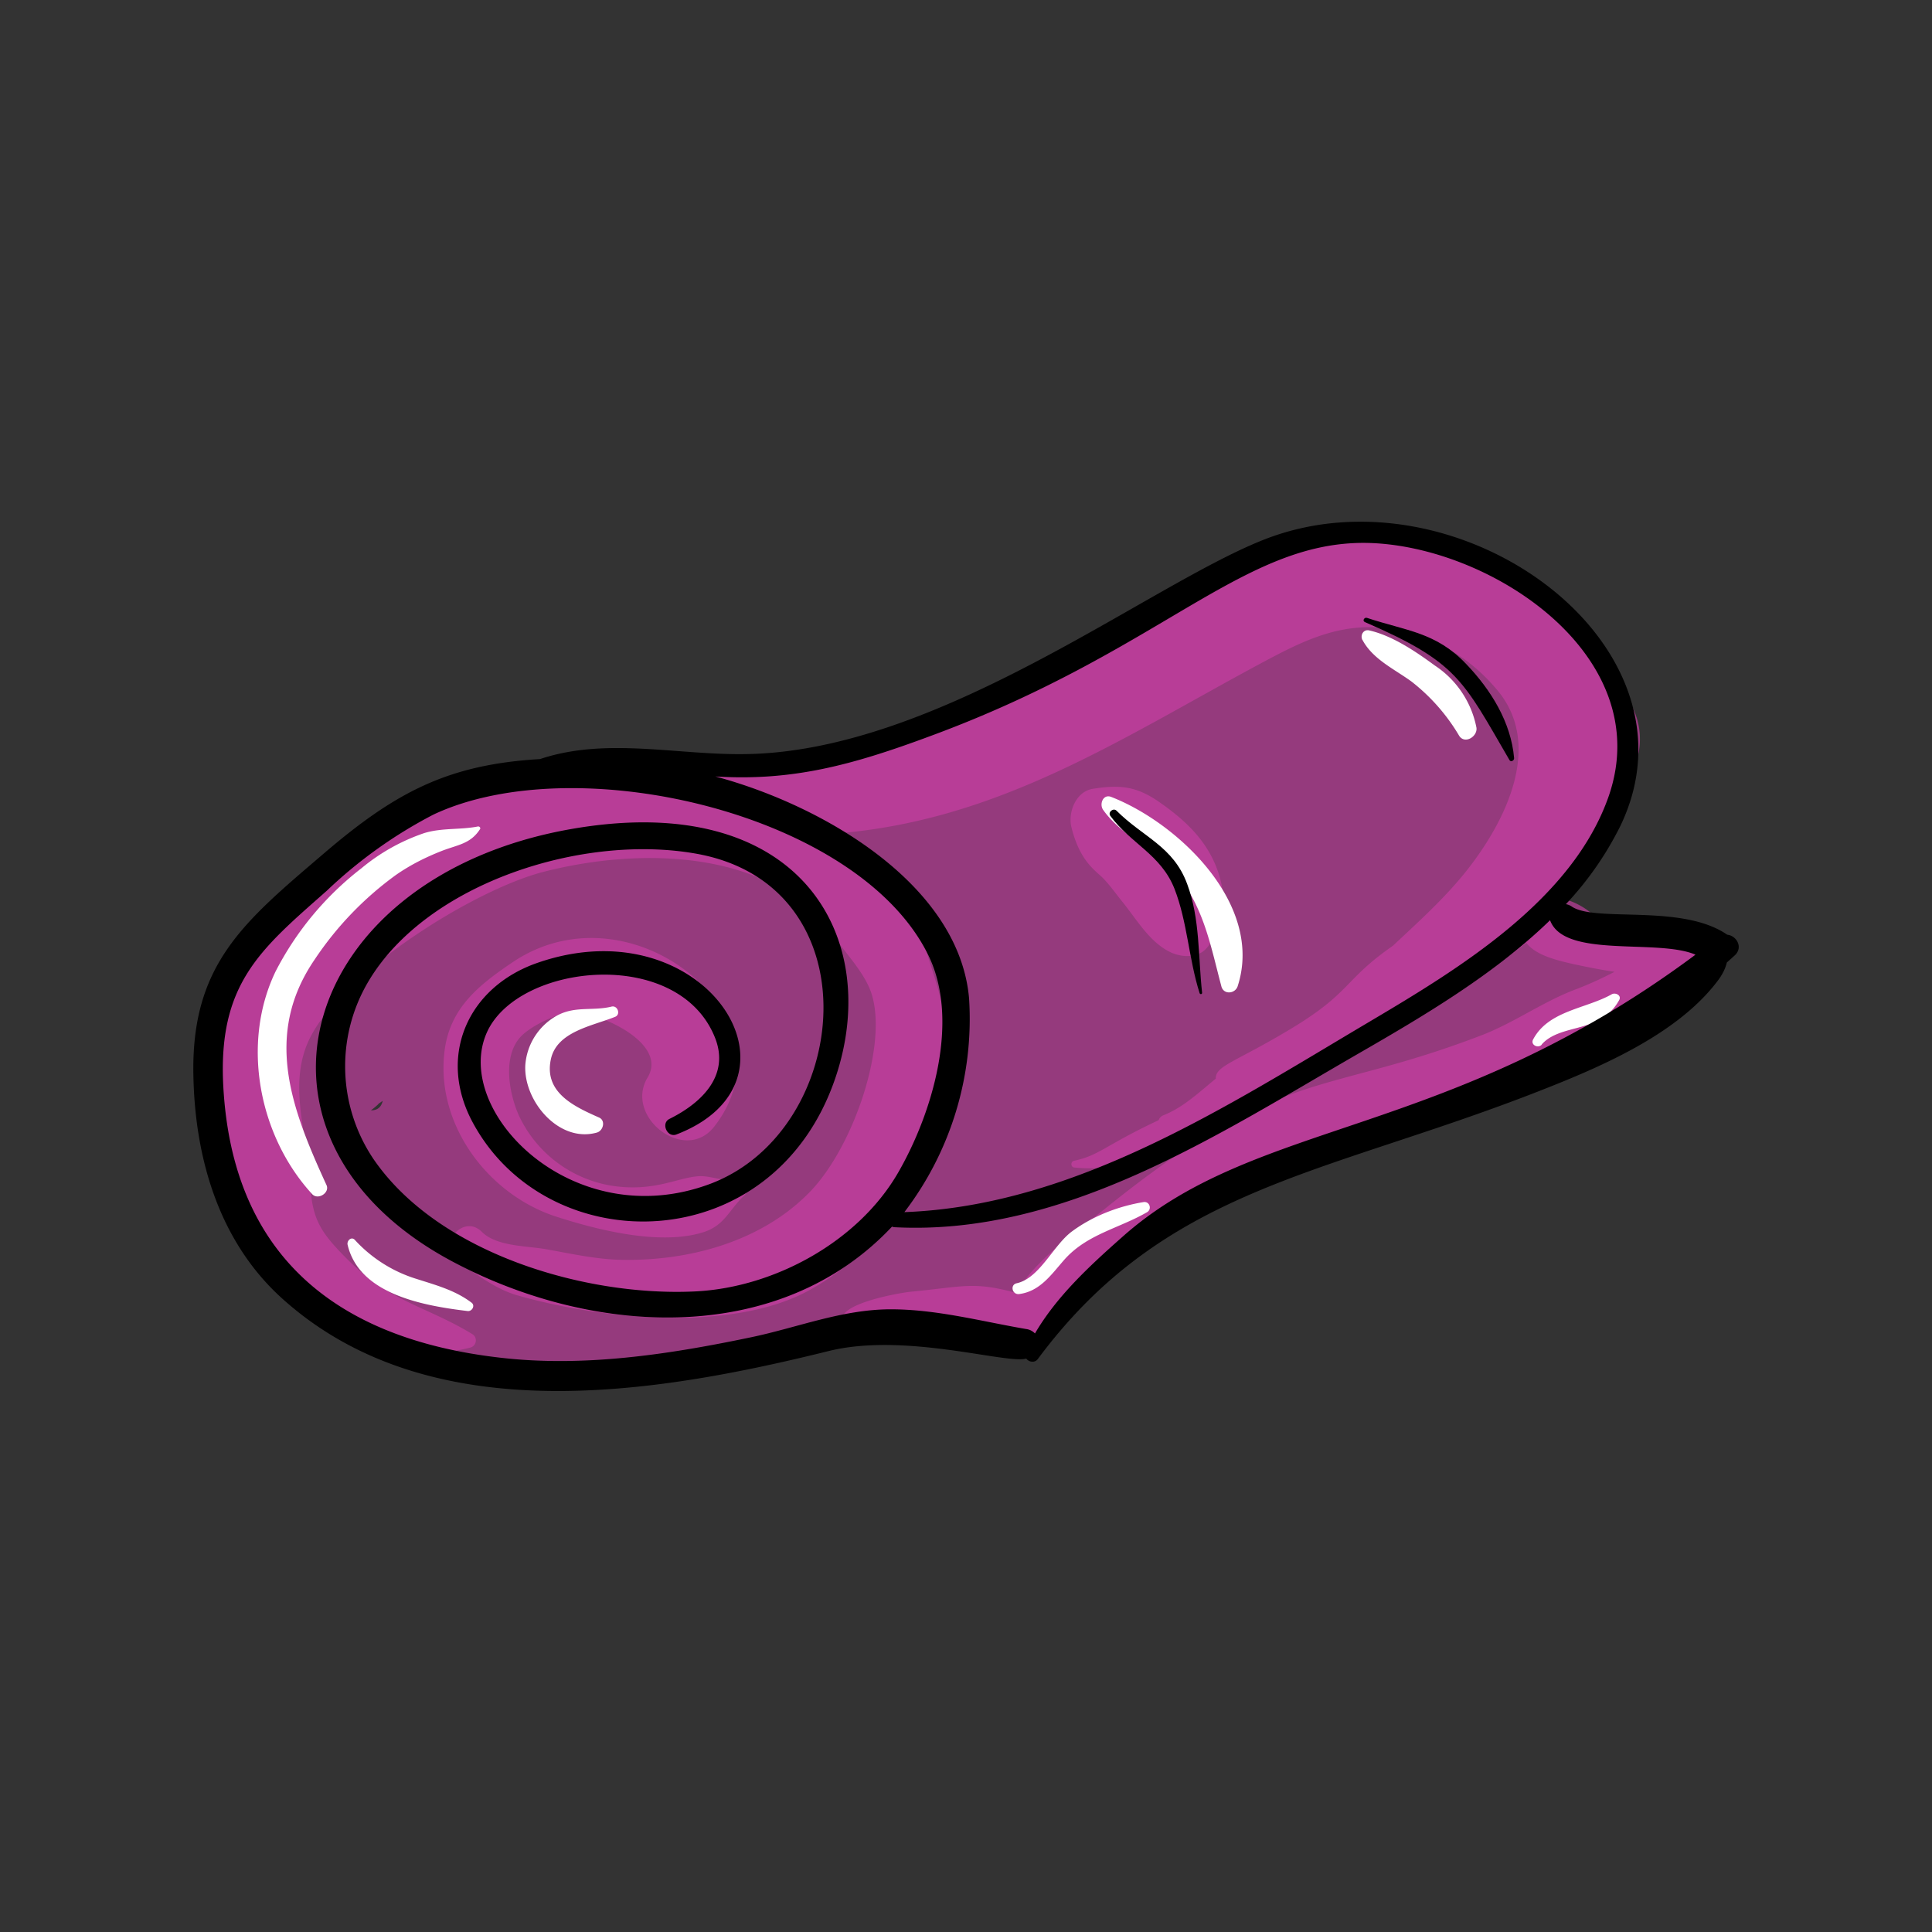 <svg xmlns="http://www.w3.org/2000/svg" width="100px" height="100px" viewBox="0 0 100 100">
  <rect x="0" y="0" width="100" height="100" fill="#333333" stroke="none"/>
  <g fill="none" fill-rule="evenodd">
    <path d="M0 0h101v100H0z"/>
    <g fill-rule="nonzero">
      <path fill="#B83D97" d="M87.03 48.63c-1.33-.37-2.5-.75-3.84-.42a3.84 3.84 0 0 0-2.64-1.77c1.03-1.73 1.05-2.18 1.18-2.38l-.11.28c.4-.83.84-1.24 1.4-2.73 2.7-1.94 2.3-5.28-.14-6.75-1.43-2.9-4.57-4.85-7.69-5.93-2.75-.94-5.32-1.5-8.12-.3-3.59 1.55-16.34 8.94-20.36 9.92-11.37 2.77-13.93 1.7-16.89 1.94-3.04-.01-6.4.24-8.9 1.74-3.28 1.96-7.9 5.95-8.96 9.59-2.74 4.7-1.65 9.6 1.42 12.12 1.45 3.1 5.68 4.57 8.09 5.81 1.38.71 2.89 1.76 4.67 1.97 5.69.67 16.74-3.8 20.71-3.74.69.06 1.16.18 1.34.24.46.18 1.08.43 1.4.7 1.58 1.33 4.78.65 5.54-1.9.6-.38 1.4-1.39 1.92-2.02 1.9-1.17 2.8-2.24 4.86-3.65 5.04-1 3.94-.71 10.65-3.27 11.24-4.27 7.92-2.97 11.55-5.23 1.1-.69 2.26-1.1 3.27-1.97.69-.6.65-1.97-.35-2.25Zm-67.84 8.84c.03 0 .46-.36.4-.34l.22-.15c-.07.3-.25.5-.62.49Z" opacity="0.741"/>
      <path fill="#B83D97" d="M57.12 45.48c.35.37.64.78.96 1.18.76.93 1.42 2.12 2.53 2.64.58.26 1.39.3 1.85-.23.76-.89 1.02-1.8.83-2.96-.34-2.1-1.6-3.4-3.15-4.5-1.23-.89-2.08-1.02-3.58-.78-.88.14-1.3 1.24-1.1 2 .44 1.77 1.25 2.23 1.66 2.65ZM36.97 58.31c4.35-5.57-4.25-12.67-10.43-8.51-1.78 1.2-3.29 2.4-3.54 4.68-.43 3.79 2.3 7.36 5.78 8.49 2.2.71 5.37 1.5 7.59.82 1.13-.34 1.35-1.15 2.14-1.9.41-.38-.09-.9-.53-.82-.5.09-1.26-.23-1.81-.19-1.11.07-2.31.82-4.46.5a6.44 6.44 0 0 1-4.87-3.68c-.48-1.1-.82-2.92.04-3.96.49-.6 1.96-1.3 2.7-1.34 1.27-.08 5.04 1.55 3.94 3.37-1.23 2.04 1.94 4.49 3.45 2.54Z"/>
      <path fill="#B83D97" d="M87.3 48.6a.94.94 0 0 0-.34-.14c-4.49-.69-5.09.63-6.57-.94 3.07-3.31 4.86-8.43 2.98-12.75-1.93-4.42-7.08-7.43-11.81-7.57-8.2-.22-14.38 9.47-31.12 12.32-.88.15-2 .49-2.89.4a.66.66 0 0 0-.71.51c-9.33-2-19.86 2.43-24.54 9.84-1 1.57-1.21 3.3-1.2 5.1-1.55 2.45 1.23 7.98 3.03 10.28 2.43 3.1 6.29 5.13 10.21 4.1.33-.08.4-.53.1-.7-2.41-1.47-4.24-1.62-6.55-3.96-1.2-1.22-1.74-1.93-1.82-3.72-.1-2.58-1.3-5.34.07-7.83 1.82-3.33 8.34-7.45 11.94-8.4 5-1.3 11.92-1.24 15.14 3.4.57.81 1.38 1.67 1.78 2.6 1.1 2.54-.73 8.1-3.05 10.52-2.49 2.59-6.24 3.61-9.75 3.55-1.31-.02-2.64-.32-3.93-.55-1.02-.18-2.57-.14-3.33-.9-.98-.98-2.41.74-1.19 1.57.96.65 1.91 1.4 3.04 1.72 4.38 1.25 11.41 1.98 15.4-.44a13.1 13.1 0 0 0 5.85-7.25c1.76-5.84.67-7.46-.12-10.24-.72-2.52-2.61-4.5-4.78-5.97 8.46-.63 14.78-4.86 21.98-8.74 2.33-1.25 4.3-2.28 7.04-1.85a9.07 9.07 0 0 1 5.2 3c2.63 2.9.57 6.96-1.46 9.52-1.13 1.42-2.48 2.63-3.8 3.87-2.56 1.78-2.14 2.4-5.25 4.28-2.9 1.75-3.95 1.93-3.92 2.6-.86.7-1.68 1.49-2.72 1.9a.42.42 0 0 0-.24.25c-2.77 1.3-3.06 1.82-4.37 2.1-.19.03-.2.33.01.35 2.87.3 5.8-1.12 8.34-2.62 1.28-.56 6.09-3.23 7.77-5.01 1.45-.64 4.58-1.79 7.28-4 .51.67 1.66.92 2.43 1.1.75.16 1.45.3 2.14.4-.64.33-1.3.64-1.99.9-1.7.64-3.15 1.7-4.83 2.36-8.46 3.26-10.27 1.5-19.7 9.12-.77.62-3.51 2.52-4.45 4.24-2.24-.6-2.65-.33-5.47-.06-.56.06-4.09.65-3.49 1.67l.09.14c.09.15.28.26.46.24l2.82-.3a6 6 0 0 0 2.9.98c1.2.1 2.72.85 3.58-.3a.36.36 0 0 0 .06-.26c.57.05.9-.51.88-1.03 4.63-3.51 8.42-7.46 14.88-9.44 13.55-4.12 13.86-4 18.64-7.53.98-.72.34-2.17-.64-2.44Z"/>
      <path fill="#FFF" d="M70.52 33.12c.53 1 1.65 1.51 2.53 2.15a9.98 9.98 0 0 1 2.48 2.82c.3.45.96.02.89-.43a4.99 4.99 0 0 0-2.15-3.21c-.98-.72-2.2-1.55-3.4-1.82-.3-.07-.48.25-.35.5Zm-13.42 8.8c1 1.42 2.82 2.06 3.92 3.47 1.32 1.7 1.66 3.64 2.2 5.67.12.44.71.38.84-.01 1.37-4.22-3.06-8.44-6.54-9.8-.43-.17-.63.38-.42.67ZM31.66 52.1c-.97.24-1.86-.04-2.8.45a3.19 3.19 0 0 0-1.67 2.58c-.1 1.85 1.74 4.05 3.71 3.49.33-.1.46-.63.1-.78-1.26-.56-2.85-1.28-2.49-3 .3-1.45 2.14-1.73 3.33-2.21.3-.12.13-.6-.18-.53Zm-6.93-9.32c-.93.18-1.85.06-2.77.34a10.21 10.21 0 0 0-3.25 1.82 15.98 15.98 0 0 0-4.45 5.35c-1.79 3.73-.86 8.52 1.9 11.52.3.32.92-.07.74-.47-1.79-3.9-3.3-7.75-.61-11.68a17.12 17.12 0 0 1 4.2-4.37c.73-.51 1.52-.91 2.36-1.24.84-.33 1.5-.36 2-1.14.04-.07-.05-.15-.12-.13Zm-6.74 21.64c.6 2.6 3.99 3.17 6.22 3.44.23.02.4-.29.19-.44-.85-.64-1.83-.9-2.83-1.22a7.2 7.2 0 0 1-3.21-2.03c-.18-.18-.41.05-.37.25Zm34.76 2.56c1.09-.14 1.67-1.02 2.35-1.79 1.17-1.31 2.8-1.6 4.26-2.44.28-.15.15-.58-.17-.53-1.29.21-2.62.72-3.68 1.5-.98.7-1.68 2.43-2.88 2.7-.36.07-.25.6.12.56ZM79.8 54.06c.58-.67 1.65-.75 2.44-1.04a2.6 2.6 0 0 0 1.57-1.26c.13-.24-.19-.4-.38-.3-1.34.76-3.29.84-4.08 2.35-.14.28.27.47.45.26Z"/>
      <path fill="#000" d="M89.4 48.38c-2.34-1.62-6.82-.62-8.05-1.46a.73.73 0 0 0-.3-.12 16.8 16.8 0 0 0 2.8-4.01c4.6-9.44-8.44-18.86-18.5-14.83-6.02 2.4-16.72 10.87-26.64 11.07-3.6.08-7.3-.9-10.76.26-4.77.28-7.49 1.71-11.24 4.93-4.09 3.5-6.82 5.7-6.7 11.44.08 4.32 1.34 8.65 4.65 11.6 7.64 6.83 19.23 4.9 28.23 2.67 3.96-.98 9.18.68 10.23.39.13.18.44.24.6.02 6.56-8.83 14.67-9.5 25.62-13.74 3.24-1.26 7.42-2.97 9.58-5.85.24-.32.39-.63.46-.93l.4-.36c.47-.42.1-1.04-.39-1.08ZM48.15 38.1c11.94-4.4 16.1-10.06 22.53-10 6.4.08 15.1 5.81 12.59 13.1-1.87 5.38-7.74 8.93-12.38 11.68-7.38 4.37-15.25 9.53-24.08 9.86a16.48 16.48 0 0 0 3.35-11.05c-.5-5.84-7.43-9.97-13.13-11.5 4 .25 7.11-.6 11.12-2.09Zm-2.09 29.67c-2.49.01-4.8.95-7.2 1.45-4.26.89-8.66 1.56-13 1.05-8.48-.98-13.81-5.3-14.3-14-.3-5.36 1.92-7.13 5.36-10.17a23.95 23.95 0 0 1 5.52-3.94c7.38-3.47 21.99-.07 25.6 7.26 1.67 3.38.22 8.2-1.55 11.27-2.06 3.57-6.38 5.93-10.44 6.15-5.7.3-13.36-1.94-16.72-6.85a8.6 8.6 0 0 1-.25-9.21c3.02-5.07 11.1-7.67 17.03-6.58 9.18 1.7 7.97 14.33.64 17.08-7.1 2.65-13.37-3.76-11.55-7.84 1.61-3.6 9.96-4.47 11.82.3.76 1.96-.74 3.37-2.38 4.18-.44.23-.1.98.37.8 7.3-2.81 1.46-11.9-7.2-8.88-3.6 1.25-5.2 4.84-3.33 8.28 3.9 7.2 15.56 7.1 18.76-2.33 2.46-7.25-1.78-14.96-13.67-12.88-14.16 2.48-18.14 16.11-6.03 22.45 7.41 3.89 16.9 4.23 22.63-1.87.04.01.08.03.13.03 8.78.46 16.72-4.78 24-8.98 3.33-1.92 7.04-4.1 9.93-6.91.73 2 5.54.94 7.52 1.78v.01c-12.9 9.6-22.76 8.42-29.7 14.64-1.65 1.46-3.36 3.04-4.48 4.96a.76.76 0 0 0-.46-.23c-2.33-.4-4.66-1.03-7.05-1.02Z"/>
      <path fill="#000" d="M70.65 32.2c4.8 2.08 5.07 3 7.48 7.14.07.13.25.02.24-.1-.16-1.86-1.2-3.53-2.47-4.86-1.57-1.66-3.1-1.72-5.15-2.4-.14-.04-.25.16-.1.22ZM60.79 46c.67 1.72.74 3.64 1.3 5.4.03.09.14.06.13-.02-.21-1.89-.1-3.81-.77-5.62-.72-1.96-2.28-2.42-3.66-3.8-.16-.16-.46.07-.32.27 1.05 1.43 2.62 2 3.32 3.77Z"/>
    </g>
  </g>
</svg>
